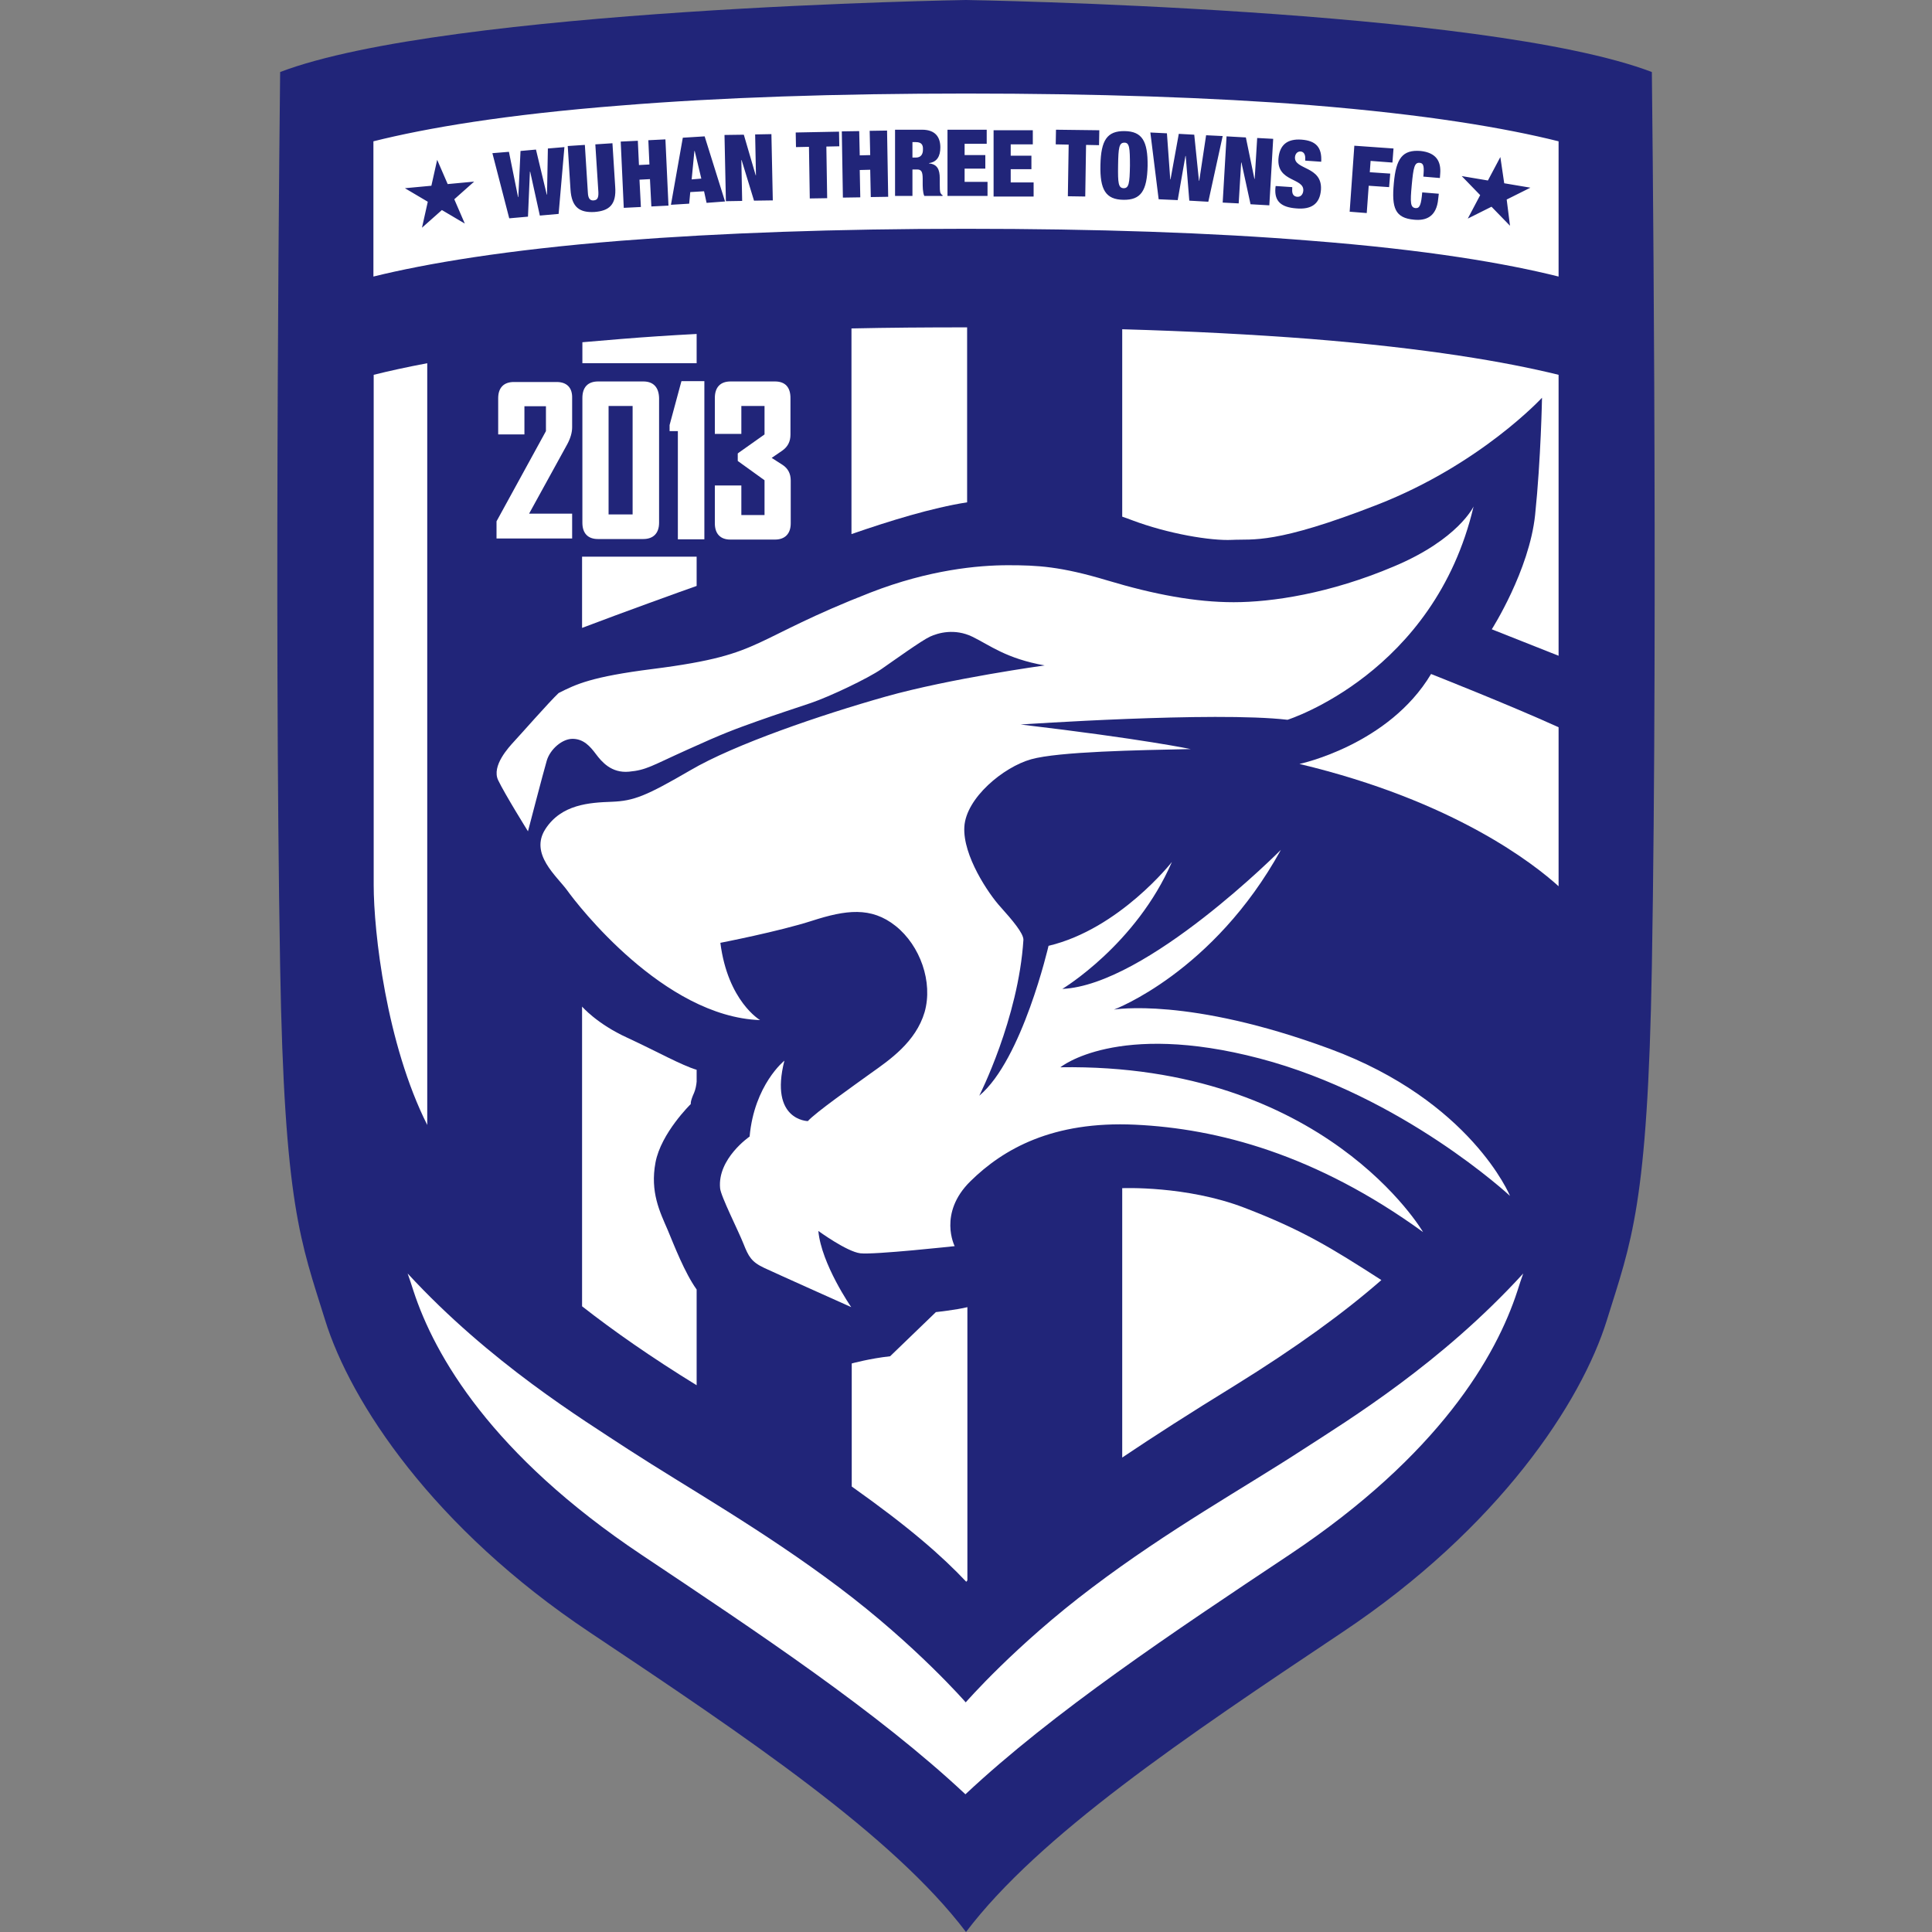 <svg width="50" height="50" viewBox="0 0 50 50" fill="none" xmlns="http://www.w3.org/2000/svg">
<rect x="0" y="0" width="50" height="50" fill="#808080" stroke="none"/>
<path d="M42.75 1.864C38.414 0.214 25 0 25 0C25 0 11.586 0.214 7.25 1.864C7.25 1.864 7.086 15.693 7.25 25.014C7.357 31.214 7.786 32.143 8.414 34.164C9.071 36.286 11.207 39.543 15.271 42.25C19.336 44.964 23.107 47.5 25 50C26.893 47.5 30.664 44.964 34.729 42.25C38.793 39.543 40.929 36.286 41.586 34.164C42.214 32.143 42.643 31.214 42.75 25.014C42.914 15.686 42.75 1.864 42.75 1.864Z" fill="#212579"/>
<path d="M33.728 37.508C32.207 38.5 30.257 39.579 28.264 41.086C26.271 42.586 24.993 44.057 24.993 44.057C24.993 44.057 23.714 42.586 21.721 41.086C19.728 39.586 17.785 38.5 16.257 37.508C15.071 36.729 12.685 35.272 10.55 32.958C10.6 33.1 10.65 33.25 10.7 33.407C11.25 35.093 12.728 37.65 16.6 40.236C19.614 42.25 22.714 44.307 24.985 46.436C27.257 44.307 30.357 42.243 33.371 40.236C37.25 37.65 38.721 35.1 39.271 33.407C39.321 33.25 39.371 33.093 39.421 32.958C37.3 35.279 34.921 36.736 33.728 37.508Z" fill="white"/>
<path d="M33.629 19.771C37.65 20.729 39.721 22.379 40.336 22.936C40.336 22.929 40.336 22.914 40.336 22.907C40.336 21.679 40.336 18.929 40.336 18.929V18.943V18.821C39.064 18.243 37.036 17.443 37.036 17.443C35.936 19.286 33.629 19.771 33.629 19.771Z" fill="white"/>
<path d="M25.029 13V8.472C25.021 8.472 25.007 8.472 25 8.472C23.979 8.472 22.993 8.479 22.036 8.5V13.822C23.029 13.479 24.114 13.143 25.029 13Z" fill="white"/>
<path d="M29.3 13.464C30.229 13.814 31.336 14 31.886 13.972C32.436 13.943 32.986 14.1 35.657 13.057C38.322 12.014 39.907 10.293 39.907 10.293C39.907 10.293 39.879 11.879 39.729 13.322C39.579 14.764 38.607 16.286 38.607 16.286L40.336 16.971V9.7C38.971 9.364 36.929 9.014 33.914 8.771C32.436 8.657 30.807 8.571 29.043 8.521V13.371C29.136 13.4 29.221 13.436 29.3 13.464Z" fill="white"/>
<path d="M32.207 31.257C30.7 30.678 29.043 30.75 29.043 30.75V37.721C29.85 37.178 30.807 36.564 31.957 35.857C33.55 34.871 34.786 33.971 35.75 33.128C34.45 32.293 33.714 31.836 32.207 31.257Z" fill="white"/>
<path d="M24.221 33.957L23.036 35.1C22.514 35.157 22.043 35.286 22.043 35.286V38.471C23.536 39.529 24.372 40.264 25.007 40.936C25.014 40.922 25.029 40.914 25.036 40.9V33.829C24.75 33.9 24.221 33.957 24.221 33.957Z" fill="white"/>
<path d="M9.671 18.936V18.921C9.671 18.921 9.671 21.671 9.671 22.9C9.671 24.128 10 27.014 11.057 29.114V9.4C10.528 9.5 10.071 9.6 9.671 9.7V18.936Z" fill="white"/>
<path d="M17.279 31.829C17.078 31.365 16.821 30.85 16.964 30.086C17.107 29.322 17.878 28.572 17.878 28.572C17.878 28.572 17.857 28.515 17.964 28.279C18 28.193 18.021 28.086 18.029 27.993V27.686C17.643 27.572 17.021 27.222 16.236 26.857C15.45 26.5 15.064 26.05 15.064 26.05V33.807C15.886 34.45 16.857 35.129 18.029 35.85V33.372C17.721 32.943 17.443 32.222 17.279 31.829Z" fill="white"/>
<path d="M38.136 13.107C38.136 13.107 37.743 13.957 36.079 14.657C34.414 15.364 32.914 15.585 31.929 15.585C30.943 15.585 29.871 15.386 28.657 15.021C27.443 14.657 26.85 14.628 26.086 14.628C25.321 14.628 24.05 14.743 22.529 15.335C21.007 15.928 20.271 16.35 19.65 16.636C19.029 16.921 18.464 17.114 16.886 17.314C15.307 17.514 14.907 17.707 14.457 17.936C14.207 18.171 13.443 19.043 13.307 19.186C13.171 19.335 12.714 19.821 12.893 20.193C13.071 20.564 13.664 21.514 13.664 21.514C13.664 21.514 14.064 19.978 14.15 19.686C14.236 19.393 14.55 19.114 14.829 19.121C15.107 19.128 15.271 19.314 15.421 19.514C15.571 19.714 15.821 20.014 16.279 19.971C16.736 19.928 16.857 19.821 17.793 19.4C18.721 18.978 19.021 18.871 19.579 18.671C20.143 18.471 20.5 18.357 20.986 18.193C21.471 18.028 22.464 17.557 22.814 17.314C23.164 17.071 23.85 16.578 24.064 16.478C24.279 16.378 24.707 16.257 25.164 16.478C25.621 16.7 26.036 17.043 27.036 17.221C27.036 17.221 24.593 17.557 22.921 18.028C21.25 18.5 19.007 19.264 17.864 19.936C16.721 20.6 16.407 20.728 15.829 20.75C15.257 20.771 14.529 20.814 14.114 21.457C13.7 22.1 14.407 22.671 14.679 23.043C14.943 23.414 17.179 26.314 19.671 26.4C19.671 26.4 18.836 25.914 18.643 24.4C18.643 24.4 20.157 24.107 21.021 23.828C21.886 23.55 22.543 23.457 23.179 23.964C23.814 24.471 24.15 25.414 23.929 26.193C23.7 26.971 23.014 27.436 22.543 27.771C22.079 28.107 21.114 28.785 20.907 29.014C20.907 29.014 19.907 29 20.3 27.45C20.3 27.45 19.521 28.071 19.4 29.414C19.4 29.414 18.564 29.985 18.636 30.75C18.65 30.95 19.114 31.864 19.243 32.193C19.371 32.514 19.443 32.657 19.779 32.814C20.114 32.971 22.029 33.828 22.029 33.828C22.029 33.828 21.257 32.714 21.179 31.857C21.179 31.857 21.914 32.393 22.264 32.435C22.614 32.478 24.707 32.25 24.707 32.25C24.707 32.25 24.271 31.4 25.114 30.571C25.964 29.735 27.243 29.007 29.379 29.107C31.507 29.207 34.05 29.871 36.829 31.886C36.829 31.886 34.286 27.514 27.443 27.621C27.443 27.621 28.9 26.421 32.6 27.393C36.3 28.364 39.079 30.95 39.079 30.95C39.079 30.95 38.071 28.493 34.414 27.143C30.757 25.793 28.829 26.128 28.829 26.128C28.829 26.128 31.4 25.171 33.15 21.993C33.15 21.993 29.679 25.493 27.493 25.593C27.493 25.593 29.4 24.45 30.329 22.307C30.329 22.307 28.971 24.043 27.136 24.478C27.136 24.478 26.457 27.428 25.343 28.357C25.343 28.357 26.357 26.364 26.486 24.321C26.486 24.15 26.2 23.814 25.893 23.471C25.586 23.136 24.914 22.143 24.957 21.4C25 20.65 25.971 19.85 26.686 19.65C27.4 19.45 29.464 19.414 30.814 19.386C30.814 19.386 29.607 19.128 26.414 18.75C26.414 18.75 31.429 18.407 33.321 18.628C33.321 18.628 37.121 17.428 38.136 13.107Z" fill="white"/>
<path d="M15.064 14.414V16.25C16.078 15.864 17.721 15.271 18.029 15.164V14.407H15.064V14.414Z" fill="white"/>
<path d="M18.029 9.4V8.643C17.357 8.678 16.707 8.721 16.093 8.771C15.736 8.8 15.4 8.828 15.072 8.857V9.4H18.029Z" fill="white"/>
<path d="M14.407 9.886H13.3C13.036 9.886 12.893 10.036 12.893 10.307V11.179V11.243H12.957H13.507H13.572V11.179V10.514H14.129V11.157L12.857 13.479L12.85 13.493V13.507V13.871V13.936H12.914H14.743H14.807V13.871V13.357V13.293H14.743H13.693L14.679 11.5C14.764 11.343 14.807 11.193 14.807 11.057V10.3C14.814 10.036 14.671 9.886 14.407 9.886Z" fill="white"/>
<path d="M16.65 9.872H15.479C15.214 9.872 15.072 10.022 15.072 10.3V13.529C15.072 13.8 15.214 13.95 15.472 13.95H16.65C16.907 13.95 17.057 13.8 17.057 13.529V10.3C17.05 10.022 16.907 9.872 16.65 9.872ZM16.372 13.314H15.75V10.507H16.372V13.314Z" fill="white"/>
<path d="M18.229 9.864H18.164H17.686H17.636L17.622 9.914L17.329 11V11.007V11.014V11.093V11.157H17.393H17.543V13.893V13.957H17.607H18.164H18.229V13.893V9.929V9.864Z" fill="white"/>
<path d="M20.057 9.872H18.907C18.643 9.872 18.5 10.022 18.5 10.3V11.164V11.229H18.564H19.121H19.186V11.164V10.507H19.786V11.243L19.121 11.714L19.093 11.736V11.772V11.893V11.929L19.121 11.95L19.786 12.429V13.329H19.186V12.629V12.564H19.121H18.564H18.5V12.629V13.543C18.5 13.814 18.643 13.964 18.9 13.964H20.057C20.314 13.964 20.464 13.814 20.464 13.543V12.436C20.464 12.257 20.393 12.122 20.25 12.029L19.971 11.85L20.243 11.664C20.386 11.564 20.457 11.429 20.457 11.25V10.322C20.464 10.022 20.321 9.872 20.057 9.872Z" fill="white"/>
<path d="M29.1 3.692C28.964 3.692 28.943 3.814 28.936 4.278C28.929 4.742 28.943 4.864 29.079 4.871C29.214 4.871 29.236 4.75 29.243 4.285C29.243 3.821 29.229 3.692 29.1 3.692Z" fill="white"/>
<path d="M23.7 3.678H23.614V4.078H23.7C23.828 4.078 23.886 4 23.886 3.871C23.893 3.735 23.836 3.678 23.7 3.678Z" fill="white"/>
<path d="M17.971 3.907L17.9 4.643L18.15 4.622L17.979 3.907H17.971Z" fill="white"/>
<path d="M33.914 2.721C31.357 2.521 28.357 2.421 25 2.421C21.643 2.421 18.643 2.521 16.086 2.729C13.072 2.964 11.036 3.314 9.664 3.657V7.157C11.029 6.821 13.072 6.471 16.086 6.229C18.643 6.029 21.636 5.921 25 5.921C28.364 5.921 31.357 6.021 33.914 6.229C36.929 6.464 38.964 6.814 40.336 7.157V3.657C38.964 3.314 36.922 2.964 33.914 2.721ZM12.029 5.786L11.436 5.436L10.921 5.893L11.071 5.221L10.479 4.871L11.164 4.807L11.314 4.136L11.586 4.764L12.271 4.7L11.757 5.157L12.029 5.786ZM14.457 5.536L13.971 5.579L13.721 4.443H13.714L13.664 5.607L13.179 5.65L12.743 3.964L13.171 3.929L13.407 5.1H13.414L13.471 3.907L13.871 3.871L14.15 5.036H14.157L14.179 3.843L14.607 3.807L14.457 5.536ZM15.386 5.486C15.014 5.507 14.793 5.379 14.764 4.9L14.693 3.779L15.136 3.75L15.214 4.986C15.221 5.15 15.279 5.193 15.364 5.186C15.45 5.179 15.493 5.136 15.486 4.971L15.407 3.736L15.85 3.707L15.921 4.829C15.957 5.3 15.764 5.457 15.386 5.486ZM16.857 5.343L16.821 4.636L16.55 4.65L16.586 5.357L16.143 5.379L16.064 3.664L16.507 3.643L16.536 4.271L16.807 4.257L16.779 3.629L17.221 3.607L17.3 5.321L16.857 5.343ZM18.286 5.25L18.221 4.95L17.864 4.971L17.836 5.271L17.364 5.3L17.671 3.564L18.236 3.529L18.764 5.214L18.286 5.25ZM19.514 5.193L19.193 4.143H19.186L19.207 5.2L18.786 5.207L18.75 3.493L19.25 3.486L19.557 4.536H19.564L19.543 3.479L19.964 3.471L20 5.186L19.514 5.193ZM21.407 5.129L20.957 5.136L20.936 3.8L20.6 3.807L20.593 3.429L21.714 3.407L21.721 3.786L21.386 3.793L21.407 5.129ZM22.536 5.1L22.521 4.393L22.25 4.4L22.264 5.107L21.814 5.114L21.786 3.4L22.236 3.393L22.25 4.021L22.521 4.014L22.507 3.386L22.957 3.379L22.986 5.093L22.536 5.1ZM24.4 5.071H23.921C23.879 4.986 23.879 4.814 23.879 4.743V4.629C23.879 4.436 23.843 4.386 23.729 4.386H23.614V5.071H23.164V3.357H23.864C24.207 3.357 24.336 3.55 24.336 3.814C24.336 4.043 24.25 4.193 24.043 4.221V4.229C24.257 4.25 24.321 4.386 24.321 4.614V4.764C24.321 4.85 24.321 4.964 24.343 5C24.357 5.021 24.364 5.036 24.393 5.05V5.071H24.4ZM25.557 5.071H24.521V3.357H25.536V3.721H24.964V4.014H25.5V4.364H24.964V4.707H25.557V5.071ZM26.757 5.086H25.714V3.371H26.729V3.736H26.157V4.029H26.693V4.379H26.157V4.721H26.75V5.086H26.757ZM28.443 3.757L28.107 3.75L28.086 5.086L27.636 5.079L27.657 3.743L27.322 3.736L27.329 3.357L28.45 3.371L28.443 3.757ZM29.7 4.293C29.686 4.936 29.529 5.179 29.072 5.171C28.614 5.164 28.464 4.907 28.479 4.271C28.493 3.629 28.65 3.386 29.107 3.393C29.557 3.4 29.707 3.65 29.7 4.293ZM30.779 5.193L30.686 4.036H30.679L30.479 5.179L29.986 5.157L29.771 3.429L30.2 3.45L30.286 4.643H30.293L30.507 3.464L30.907 3.486L31.029 4.679H31.036L31.214 3.5L31.643 3.521L31.271 5.221L30.779 5.193ZM32.85 5.314L32.364 5.286L32.129 4.207H32.121L32.057 5.264L31.643 5.243L31.743 3.529L32.243 3.557L32.464 4.629H32.471L32.536 3.571L32.95 3.593L32.85 5.314ZM34.193 4.186L33.779 4.157V4.114C33.786 4.014 33.75 3.929 33.664 3.921C33.572 3.914 33.522 3.986 33.514 4.064C33.486 4.4 34.229 4.293 34.186 4.914C34.157 5.279 33.936 5.429 33.543 5.393C33.171 5.364 32.979 5.221 33.007 4.871L33.014 4.814L33.443 4.843V4.886C33.429 5.029 33.486 5.086 33.572 5.093C33.664 5.1 33.721 5.029 33.729 4.936C33.757 4.6 33.043 4.714 33.086 4.107C33.114 3.757 33.307 3.586 33.686 3.614C34.064 3.643 34.214 3.821 34.193 4.186ZM36.036 4.207L35.471 4.164L35.45 4.457L35.979 4.493L35.95 4.843L35.422 4.807L35.371 5.514L34.929 5.479L35.05 3.771L36.064 3.843L36.036 4.207ZM37.272 4.5L37.264 4.607L36.836 4.571L36.843 4.479C36.857 4.286 36.829 4.221 36.743 4.214C36.607 4.2 36.579 4.329 36.536 4.786C36.493 5.25 36.5 5.371 36.636 5.386C36.743 5.393 36.779 5.3 36.807 4.979L37.236 5.014L37.221 5.143C37.179 5.621 36.893 5.714 36.6 5.686C36.1 5.643 36.014 5.379 36.072 4.743C36.129 4.093 36.3 3.871 36.764 3.907C37.164 3.95 37.3 4.171 37.272 4.5ZM39.079 5.843L38.6 5.35L37.986 5.657L38.307 5.05L37.829 4.557L38.507 4.671L38.829 4.064L38.929 4.743L39.607 4.857L38.993 5.164L39.079 5.843Z" fill="white"/>
</svg>
